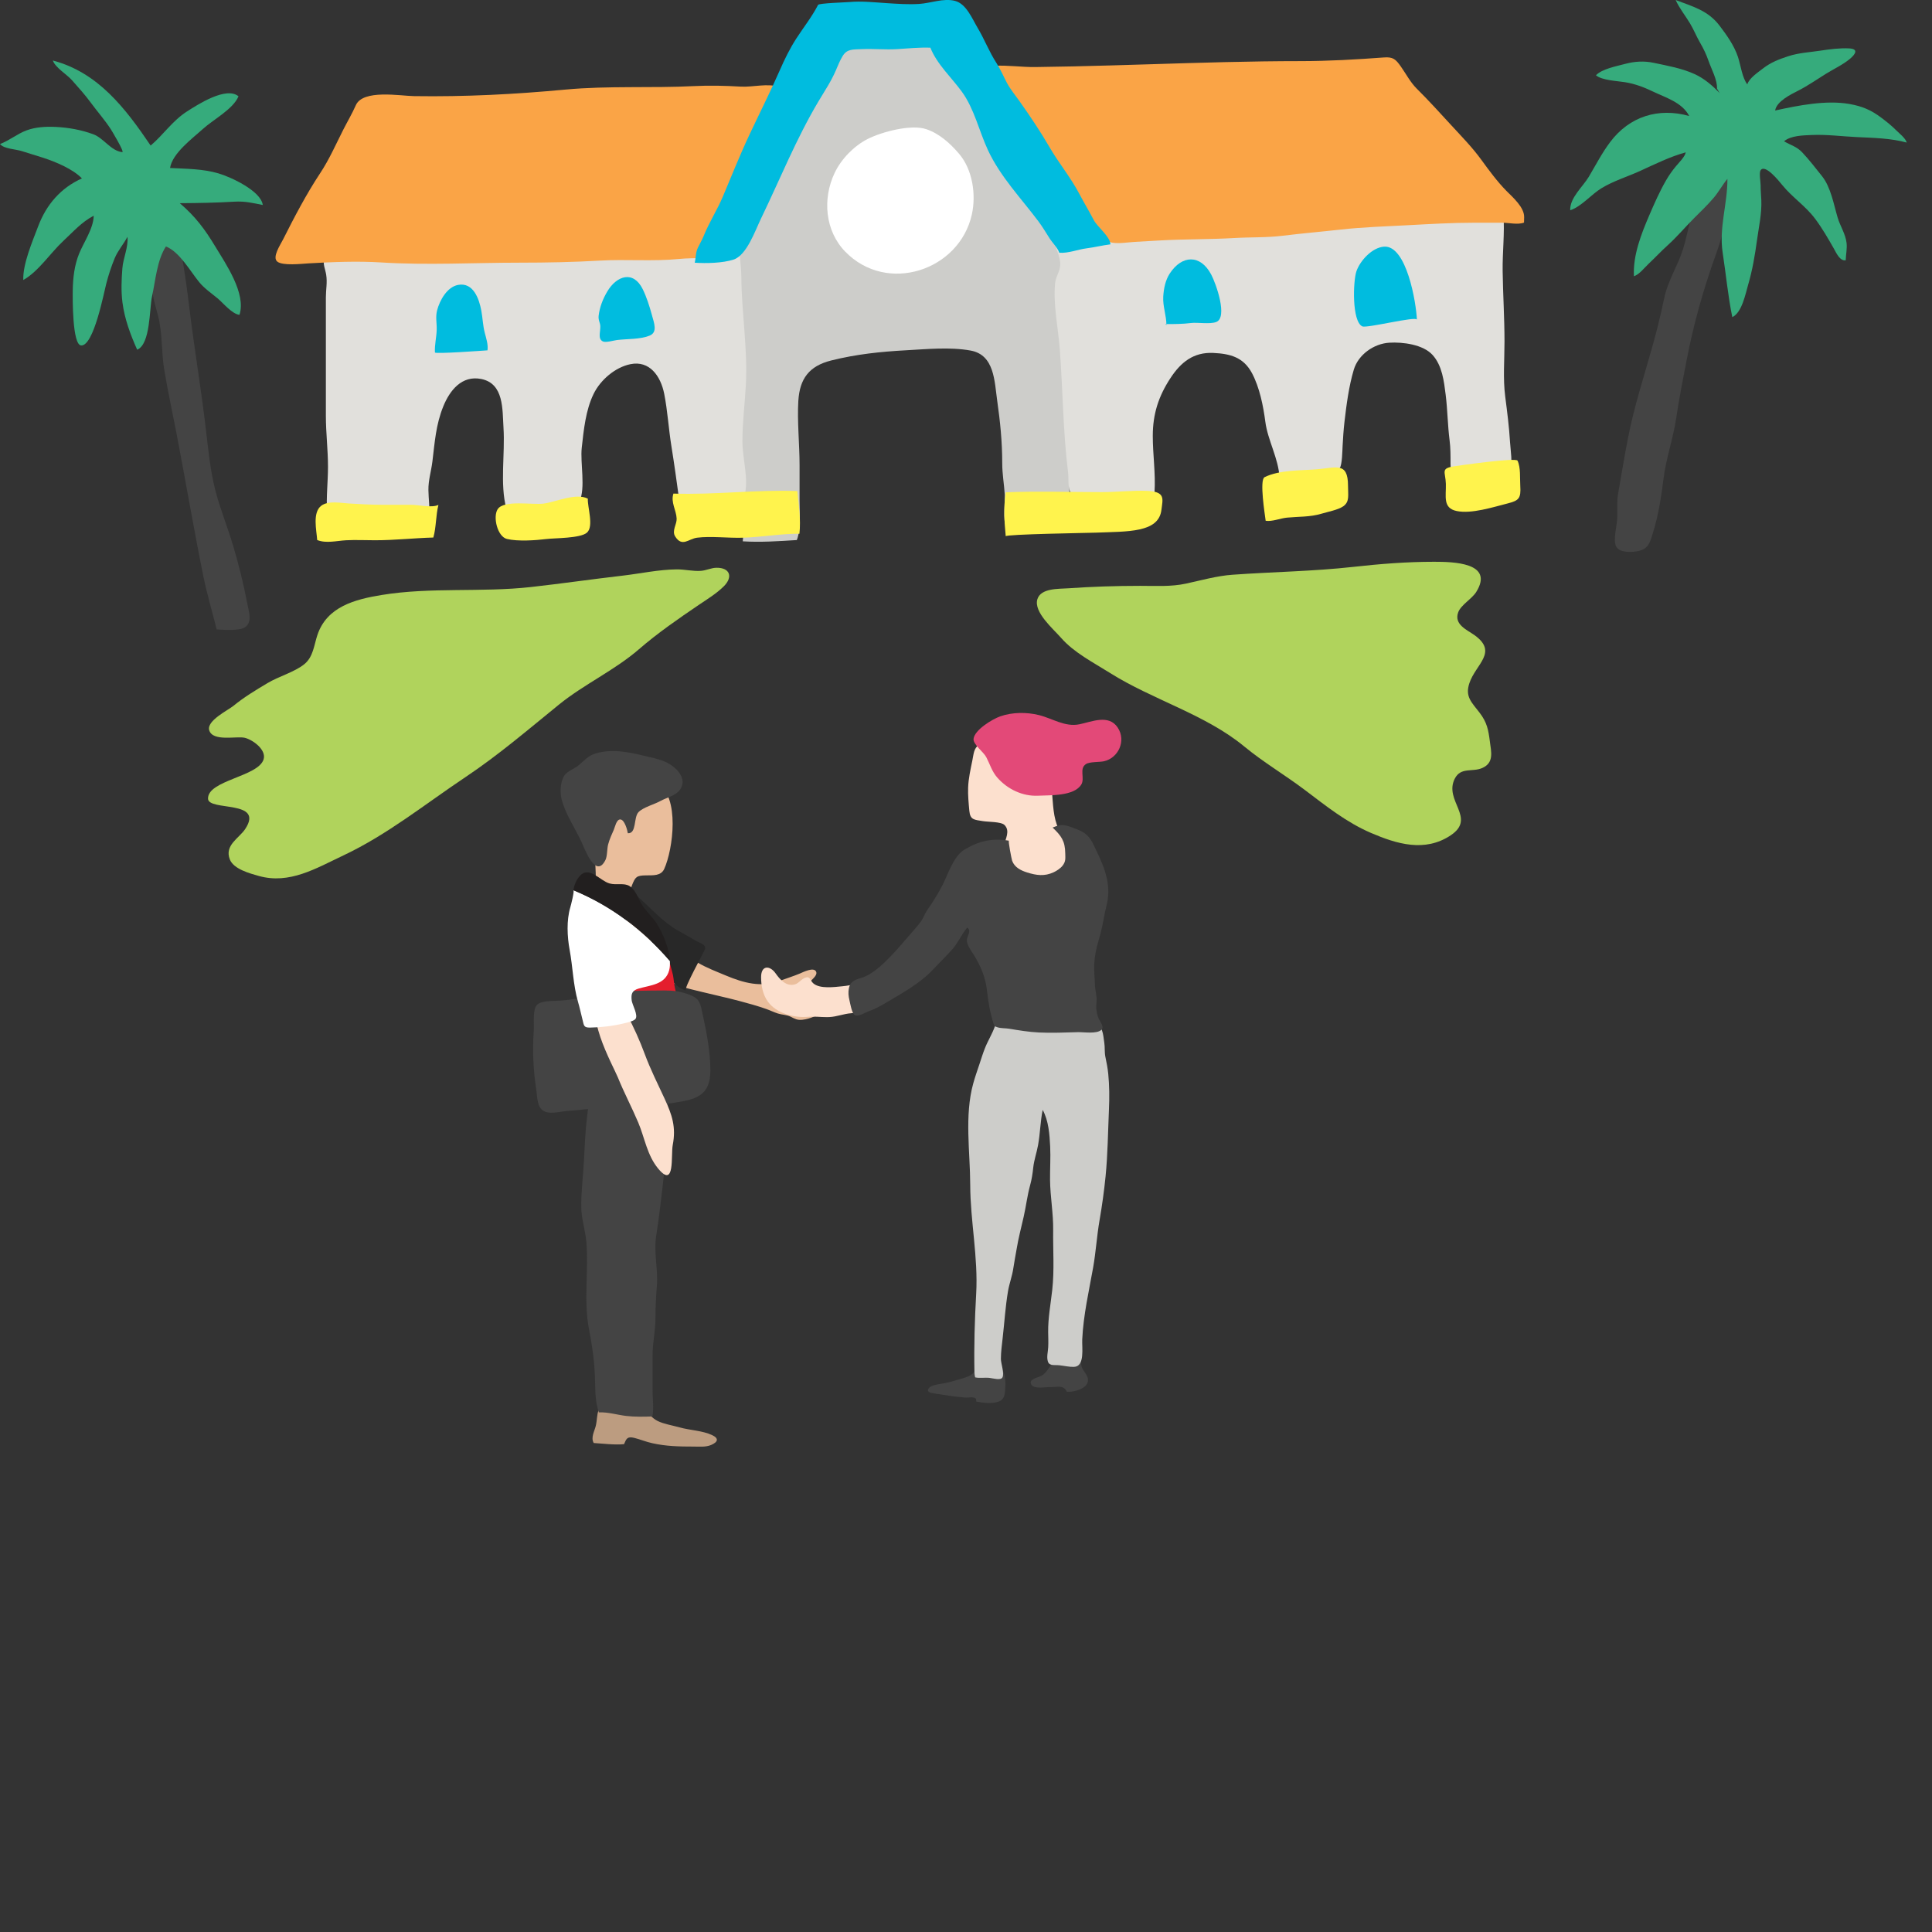 <?xml version="1.0" encoding="utf-8"?>
<!-- Generator: Adobe Illustrator 16.0.0, SVG Export Plug-In . SVG Version: 6.00 Build 0)  -->
<!DOCTYPE svg PUBLIC "-//W3C//DTD SVG 1.1//EN" "http://www.w3.org/Graphics/SVG/1.1/DTD/svg11.dtd">
<svg version="1.1" id="Layer_1" xmlns="http://www.w3.org/2000/svg" xmlns:xlink="http://www.w3.org/1999/xlink" x="0px" y="0px"
	 width="250px" height="250px" viewBox="0 0 250 250" enable-background="new 0 0 250 250" xml:space="preserve">
<rect x="0" y="0" width="250" height="250" fill="#333333" stroke="none"/>
<path fill="#CDCDCA" d="M94.606,33.357c-0.348,3.42-0.107,6.887,0.05,10.524c0.119,2.792-0.055,5.464,0.287,8.285
	c0.395,3.261,0.25,6.631,0.654,9.873c0.305,2.451,0.758,5.579,0.517,8.008c2.311,0.146,4.687-0.019,6.994-0.165
	c0.553-1.422,0.356-3.529,0.356-5.065c0-1.524,0-3.05,0-4.575c0-2.794-0.321-5.72-0.16-8.358c0.176-2.882,1.391-4.525,4.262-5.241
	c3.234-0.806,6.312-1.132,9.703-1.319c2.662-0.146,5.665-0.444,8.321,0.036c3.107,0.562,3.09,3.983,3.451,6.52
	c0.383,2.683,0.646,5.279,0.646,8.031c0,1.457,0.244,2.722,0.328,4.098c0.057,0.888-0.287,3.397,0.196,4.101
	c0.425,0.615,7.229-0.025,7.968-0.691c0.771-0.699,0.252-3.002,0.194-3.9c-0.086-1.409,0-2.847,0-4.258
	c0-5.955-0.328-11.851-0.328-17.705c0-2.773,0.365-5.495,0.328-8.195c-0.022-1.704-0.783-2.006-1.438-3.474
	c-0.777-1.74-1.525-3.163-2.662-4.721c-1.969-2.694-3.379-5.693-5.363-8.368c-0.912-1.229-2.043-2.402-2.703-3.762
	c-0.672-1.378-1.248-3.16-2.083-4.433c-3.25-4.96-11.893-5.998-16.489-2.127c-3.115,2.622-4.633,7.058-6.465,10.668
	c-1.558,3.066-3.355,5.9-4.722,9.004C95.388,28.559,94.851,30.947,94.606,33.357z"/>
<path fill="#E1E0DC" d="M42.168,38.481c0,2.051,0,4.101,0,6.15c0,3.058,0,6.116,0,9.174c0,2.23,0.274,4.366,0.274,6.599
	c0,1.98-0.245,3.863-0.117,5.862c1,0.199,2.205-0.06,3.263,0.021c1.141,0.086,2.286,0.266,3.42,0.406
	c2.133,0.268,4.347,0.358,6.546,0.264c0.073-1.204-0.099-2.375-0.117-3.543c-0.019-1.271,0.366-2.459,0.517-3.701
	c0.301-2.466,0.445-4.744,1.399-7.106c0.846-2.095,2.407-4.07,4.924-3.565c2.952,0.594,2.725,3.956,2.875,6.293
	c0.221,3.453-0.485,7.25,0.37,10.49c1.353-0.748,3.445-0.402,4.965-0.496c1.514-0.092,2.99-0.385,4.491-0.434
	c0.829-1.739,0.084-5.005,0.301-6.953c0.256-2.301,0.505-4.871,1.539-6.98c0.883-1.801,2.784-3.432,4.752-3.836
	c2.48-0.51,3.924,1.529,4.381,3.84c0.437,2.202,0.574,4.579,0.924,6.733c0.373,2.308,0.689,4.611,1.005,6.927
	c2.839,0.179,5.624-0.232,8.444-0.411c0.61-2.243-0.253-4.784-0.253-7.094c0-2.467,0.304-4.791,0.44-7.251
	c0.262-4.716-0.542-9.303-0.578-13.954c-0.01-1.416-0.252-2.825-0.294-4.222c-1.242-0.126-2.368,0.363-3.574,0.557
	c-1.493,0.239-2.835,0.183-4.34,0.106c-2.751-0.137-5.664-0.331-8.457-0.136c-6.346,0.444-12.837,0.527-19.18,0.957
	c-6.044,0.41-12.022,0.607-18.123,0.217c-0.22,0.794,0.124,1.391,0.244,2.152C42.37,36.542,42.168,37.482,42.168,38.481z"/>
<path fill="#00BCDF" d="M63.08,45.335c-0.553,0.036-6.786,0.492-6.8,0.273c-0.058-0.985,0.204-1.957,0.229-2.94
	c0.024-0.905-0.176-1.64,0.055-2.522c0.336-1.278,1.284-3.01,2.707-3.279c1.98-0.375,2.73,1.817,3.009,3.318
	c0.184,0.992,0.197,1.894,0.44,2.846C62.903,43.742,63.191,44.589,63.08,45.335z"/>
<path fill="#00BCDF" d="M84.033,43.44c-1.26,0.492-2.849,0.394-4.184,0.559c-0.415,0.05-1.466,0.368-1.842,0.181
	c-0.683-0.344-0.292-1.235-0.328-1.994c-0.021-0.441-0.286-0.769-0.213-1.345c0.14-1.114,0.534-2.141,1.127-3.14
	c1.205-2.022,3.359-2.758,4.581-0.272c0.489,0.997,0.869,2.182,1.166,3.276C84.644,41.824,85.132,43.011,84.033,43.44z"/>
<path fill="#E1E0DC" d="M137.135,45.181c-0.207-2.751-0.879-5.804-0.604-8.555c0.082-0.821,0.602-1.462,0.656-2.274
	c0.084-1.227-0.765-2.36-0.754-3.591c0.768-0.271,1.604-0.549,2.414-0.656c2.021-0.271,4.043-0.208,6.079-0.208
	c3.939-0.002,7.878-0.301,11.826-0.359c1.82-0.027,3.604-0.366,5.431-0.363c1.481,0.002,2.977,0.053,4.455-0.027
	c2.809-0.149,5.643-0.063,8.457-0.209c4.405-0.226,8.844-0.553,13.213-0.851c2.088-0.143,4.184-0.312,6.237-0.343
	c0.172,2.441-0.137,4.91-0.103,7.329c0.043,3.021,0.24,6.099,0.24,9.12c0,2.408-0.209,4.772,0.094,7.134
	c0.255,1.975,0.505,3.92,0.623,5.899c0.07,1.158,0.359,2.597-0.012,3.715c-0.879,0.174-1.949,0.046-2.871,0.145
	c-0.99,0.105-2.021,0.116-3.012,0.114c-1.307-0.005-1.811,0.244-1.807-1.204c0.004-1.02,0.006-2.023-0.119-3.011
	c-0.254-1.984-0.262-3.924-0.508-5.899c-0.219-1.754-0.447-3.767-1.689-5.148c-1.23-1.367-3.863-1.698-5.602-1.594
	c-2.012,0.121-4.02,1.546-4.6,3.498c-0.646,2.174-0.945,4.522-1.207,6.763c-0.121,1.041-0.181,2.045-0.24,3.104
	c-0.031,0.54-0.053,2.484-0.379,2.865c-0.59,0.687-3.205,0.7-4.07,0.867c-1.031,0.198-2.695,0.526-3.721,0.343
	c-0.097-2.395-1.527-4.841-1.828-7.206c-0.266-2.058-0.744-4.421-1.711-6.26c-1.105-2.101-2.838-2.546-5.027-2.649
	c-2.549-0.12-4.189,1.194-5.537,3.251c-1.547,2.356-2.285,4.644-2.289,7.465c-0.004,2.437,0.381,4.857,0.223,7.327
	c-2.428-0.14-5.08,0.138-7.565,0.138c-0.692,0-2.461,0.37-3.015,0.123c-0.723-0.325-0.504-2.04-0.598-2.796
	C137.551,55.888,137.536,50.505,137.135,45.181z"/>
<path fill="#00BCDF" d="M150.934,42.073c0-1.265-0.49-2.454-0.41-3.702c0.066-1.034,0.273-2.115,0.853-2.995
	c1.562-2.374,3.938-2.495,5.342,0.13c0.642,1.198,2.189,5.589,0.654,6.163c-0.836,0.312-2.394,0.021-3.291,0.132
	c-1.054,0.133-2.164,0.136-3.283,0.136"/>
<path fill="#00BCDF" d="M183.344,41.368c-0.02-0.509-6.488,1.135-7.061,0.865c-1.367-0.642-1.199-5.887-0.76-7.139
	c0.49-1.396,2.041-3.062,3.562-3.177C182.014,31.698,183.262,39.199,183.344,41.368z"/>
<path fill="#FAA446" d="M53.576,12.438c-1.798-0.026-6.612-0.91-7.534,1.182c-0.481,1.09-1.073,2.083-1.617,3.153
	c-0.982,1.935-1.809,3.846-3.007,5.655c-1.784,2.698-3.346,5.689-4.789,8.556c-0.357,0.705-1.438,2.304-0.752,2.864
	c0.702,0.574,3.176,0.283,4.006,0.235c3.13-0.183,6.333-0.317,9.479-0.121c5.947,0.373,11.971,0.027,17.942,0.027
	c3.447,0,6.907-0.069,10.351-0.268c3.368-0.193,6.837,0.124,10.188-0.211c2.159-0.217,4.727,0.056,6.79-0.479
	c2.231-0.577,0.384-3.208,0.752-4.82c1.077-4.73,3.21-9.228,4.816-13.753c0.396-1.117,0.745-1.999,0.677-3.204
	c-1.584-0.519-3.42,0.046-5.041-0.048c-1.981-0.114-4.026-0.169-6.024-0.066c-5.506,0.281-11.095-0.063-16.604,0.448
	C66.595,12.203,60.214,12.537,53.576,12.438z"/>
<path fill="#FAA446" d="M130.512,12.089c-0.063-0.136-0.129-0.272-0.188-0.407c-0.216-0.474-0.33-0.915-0.625-1.349
	c-0.414-0.611-1.021-1.002-1.048-1.818c1.765-0.099,3.554,0.183,5.324,0.161c1.646-0.02,3.289-0.049,4.935-0.086
	c3.291-0.072,6.577-0.174,9.866-0.274c6.509-0.201,13.019-0.407,19.529-0.408c3.607-0.001,7.228-0.211,10.781-0.475
	c1.164-0.084,1.51,0.218,2.18,1.169c0.666,0.946,1.242,2.055,2.062,2.869c1.545,1.533,2.994,3.134,4.471,4.739
	c1.355,1.477,2.713,2.852,3.895,4.481c1,1.379,2.068,2.822,3.22,3.993c0.844,0.855,2.354,2.146,2.31,3.441
	c-0.011,0.226-0.002,0.454-0.017,0.676c-0.774,0.312-1.978,0.018-2.83,0.018c-1.207,0-2.414,0-3.623,0
	c-2.864,0-5.672,0.167-8.521,0.319c-2.897,0.156-5.877,0.245-8.774,0.57c-2.483,0.278-4.974,0.486-7.461,0.794
	c-2.082,0.259-4.174,0.173-6.265,0.297c-3.246,0.189-6.514,0.129-9.766,0.322c-1.018,0.06-2.072,0.115-3.094,0.175
	c-0.908,0.053-2.096,0.26-2.975,0.1c-1.568-0.285-2.633-2.543-3.344-3.865c-0.509-0.941-0.791-1.984-1.337-2.88
	c-0.422-0.694-1.034-1.316-1.534-1.977c-1.685-2.224-3.441-4.584-5.062-6.96C131.855,14.591,131.109,13.333,130.512,12.089z"/>
<path fill="#00BCDF" d="M114.787,0.41c-1.628-0.103-3.268-0.295-4.901-0.146c-0.447,0.041-3.915,0.148-4.027,0.366
	c-0.811,1.572-1.846,2.861-2.792,4.317c-0.86,1.321-1.553,2.746-2.183,4.188c-1.215,2.781-2.583,5.475-3.885,8.246
	c-1.241,2.637-2.32,5.354-3.45,8.029c-0.747,1.77-1.786,3.362-2.497,5.129c-0.213,0.53-0.512,1.016-0.746,1.512
	c-0.311,0.659-0.247,1.285-0.408,1.944c1.519,0.098,3.594,0.053,5.02-0.403c1.702-0.544,2.807-3.764,3.565-5.33
	c2.466-5.096,4.547-10.316,7.451-15.187c0.808-1.354,1.601-2.525,2.214-3.94c0.28-0.646,0.517-1.275,0.89-1.884
	c0.57-0.932,1.313-0.842,2.482-0.895c1.544-0.067,3.047,0.091,4.528,0.002c1.459-0.087,2.863-0.241,4.342-0.189
	c0.855,2.156,2.747,3.864,4.085,5.713c1.6,2.206,2.232,5.117,3.369,7.555c1.604,3.441,4.318,6.255,6.539,9.221
	c0.525,0.704,0.955,1.434,1.416,2.159c0.379,0.596,1.035,1.221,1.279,1.889c1.184,0.084,2.371-0.426,3.529-0.572
	c1.045-0.133,2.062-0.393,3.08-0.516c-0.021-0.996-1.679-2.242-2.146-3.13c-0.614-1.167-1.276-2.268-1.885-3.421
	c-1.104-2.104-2.648-3.951-3.861-6.044c-1.172-2.019-2.496-3.988-3.866-5.924c-0.576-0.816-1.16-1.495-1.636-2.382
	c-0.438-0.823-0.83-1.758-1.358-2.573c-0.938-1.446-1.552-3.073-2.437-4.551c-0.701-1.175-1.459-3.098-2.918-3.478
	c-1.488-0.387-3.139,0.299-4.633,0.392C117.526,0.597,116.197,0.498,114.787,0.41z"/>
<path fill="#444444" d="M19.57,35.915c-0.007,1.868,0.41,3.147,0.872,4.905c0.598,2.272,0.423,4.738,0.816,7.06
	c0.481,2.852,1.098,5.676,1.648,8.555c1.16,6.059,2.188,12.115,3.407,18.132c0.48,2.368,1.16,4.566,1.72,6.879
	c0.912,0.06,2.92,0.203,3.661-0.274c1.054-0.682,0.445-2.239,0.266-3.229c-0.433-2.373-1.092-4.969-1.802-7.354
	c-0.737-2.474-1.707-4.825-2.314-7.217c-0.646-2.546-0.912-5.353-1.221-7.977c-0.599-5.061-1.478-10.313-2.111-15.49
	c-0.292-2.388-0.63-5.004-1.104-7.366c-0.191-0.957-0.476-1.988-1.268-2.717c-1.204-1.105-1.347,0.16-1.683,1.306
	c-0.168,0.577-0.424,1.249-0.58,1.874"/>
<path fill="#36AB7C" d="M11.74,13.273c0.852,1.159,1.815,2.241,2.6,3.451c0.099,0.151,1.82,3,1.479,2.962
	c-1.477-0.166-2.394-1.816-3.759-2.317c-1.522-0.561-3.213-0.869-4.83-0.944c-1.327-0.064-2.619,0.013-3.798,0.447
	C2.243,17.31,1.182,18.201,0,18.637c0.517,0.642,2.034,0.653,2.863,0.928c0.911,0.3,1.843,0.561,2.758,0.862
	c1.65,0.542,3.823,1.456,4.981,2.66c-2.72,1.214-4.593,3.365-5.662,6.193c-0.749,1.983-2,4.881-1.926,6.952
	c1.951-1.084,3.511-3.504,5.172-5.047c1.316-1.219,2.349-2.433,3.94-3.272c-0.022,1.642-1.288,3.431-1.889,4.913
	c-0.613,1.511-0.798,3.146-0.821,4.755c-0.014,0.99-0.068,7.069,1.091,7.12c1.626,0.07,2.938-6.829,3.25-8.017
	c0.291-1.112,0.649-2.217,1.093-3.285c0.423-1.014,1.179-1.854,1.643-2.756c0.136,1.343-0.557,2.744-0.659,4.097
	c-0.113,1.481-0.176,2.94,0.015,4.41c0.273,2.115,1.034,4.169,1.903,6.101c1.731-0.713,1.576-5.318,1.912-6.851
	c0.462-2.095,0.645-4.722,1.809-6.51c1.772,0.704,3.154,3.223,4.316,4.633c0.67,0.813,1.558,1.412,2.354,2.071
	c0.734,0.608,1.882,2.042,2.847,2.146c0.896-2.771-1.811-6.65-3.15-8.873c-1.338-2.222-2.592-3.888-4.575-5.575
	c2.288-0.015,4.723-0.053,7.035-0.194c1.429-0.087,2.416,0.176,3.705,0.428c-0.239-1.827-4.146-3.625-5.725-4.087
	c-2.062-0.604-4.1-0.585-6.273-0.702c0.296-1.915,2.895-3.818,4.231-5.035c1.333-1.217,3.937-2.576,4.626-4.241
	c-1.6-1.327-5.309,1.093-6.646,1.947c-1.917,1.227-3.045,3.004-4.722,4.428C16.207,13.976,12.669,9.37,6.837,7.83
	c0.327,0.934,1.784,1.766,2.48,2.553C10.165,11.339,11.016,12.283,11.74,13.273z"/>
<path fill="#444444" d="M215.336,38.639c-0.42,2.031-0.912,4.038-1.473,6.037c-1.119,3.999-2.416,7.958-3.209,12.041
	c-0.463,2.379-0.848,4.763-1.269,7.139c-0.196,1.115-0.055,2.268-0.131,3.416c-0.055,0.832-0.526,2.624-0.139,3.418
	c0.434,0.887,2.141,0.801,3.038,0.577c1.197-0.298,1.394-1.205,1.748-2.354c0.693-2.238,1.068-4.619,1.359-6.972
	c0.326-2.639,1.264-5.244,1.65-7.899c0.365-2.49,0.863-4.964,1.334-7.41c0.914-4.752,2.16-9.179,3.826-13.806
	c0.785-2.177,1.295-4.38,1.979-6.561c0.322-1.027,0.592-1.879,0.65-3.008c0.066-1.312,0.273-2.079-0.953-2.493
	c-2.506-0.845-2.781,2.856-3.676,4.322c-1.35,2.216-1.521,4.713-2.279,7.13C217.102,34.424,215.825,36.277,215.336,38.639z"/>
<path fill="#36AB7C" d="M222.441,11.911c0.043,0.045,0.076,0.093,0.103,0.147c-0.937-0.964-1.983-1.883-3.231-2.458
	c-1.681-0.773-3.558-1.095-5.349-1.475c-1.196-0.255-2.438-0.188-3.621,0.13c-1.133,0.307-3.008,0.641-3.829,1.484
	c0.768,0.661,2.756,0.735,3.743,0.895c1.271,0.204,2.42,0.627,3.582,1.187c1.695,0.817,3.813,1.41,4.748,3.192
	c-3.989-1.127-7.733,0.053-10.221,3.353c-1.07,1.419-1.867,2.979-2.773,4.503c-0.768,1.289-2.475,2.728-2.409,4.338
	c1.418-0.458,2.741-2.054,4.024-2.838c1.541-0.946,3.351-1.491,4.996-2.239c1.979-0.9,3.86-1.848,5.93-2.417
	c-0.102,0.57-0.866,1.312-1.245,1.768c-0.511,0.612-0.935,1.217-1.326,1.898c-0.812,1.408-1.508,2.99-2.152,4.489
	c-1.041,2.421-2.129,5.194-1.979,7.88c0.727-0.264,1.332-1.084,1.889-1.607c0.844-0.793,1.633-1.644,2.492-2.42
	c1.203-1.086,2.26-2.351,3.401-3.494c0.856-0.855,1.742-1.696,2.531-2.625c0.666-0.784,1.133-1.677,1.78-2.458
	c0.025,3.223-1.114,6.315-0.612,9.561c0.428,2.764,0.683,5.607,1.246,8.331c1.254-0.596,1.698-2.993,2.053-4.203
	c0.556-1.898,0.871-3.787,1.14-5.739c0.237-1.729,0.633-3.451,0.561-5.203c-0.027-0.64-0.092-1.256-0.09-1.9
	c0-0.434-0.217-1.622-0.004-1.955c0.565-0.878,2.391,1.401,2.803,1.909c1.311,1.616,2.994,2.678,4.26,4.373
	c0.936,1.255,1.645,2.499,2.42,3.855c0.303,0.53,0.766,1.628,1.533,1.509c0.018-0.737,0.195-1.494,0.109-2.247
	c-0.137-1.174-0.822-2.164-1.154-3.277c-0.51-1.716-0.891-3.961-2.031-5.374c-0.834-1.035-1.65-2.115-2.559-3.072
	c-0.732-0.773-1.5-0.919-2.344-1.432c0.881-0.747,2.481-0.763,3.6-0.812c1.963-0.085,3.922,0.187,5.879,0.274
	c2.154,0.098,4.369,0.15,6.391,0.706c-0.139-0.558-0.955-1.183-1.356-1.585c-0.617-0.615-1.234-1.11-1.929-1.63
	c-1.317-0.994-2.471-1.486-4.125-1.777c-3.043-0.535-6.674,0.199-9.616,0.844c0.192-1.194,2.034-2.085,2.983-2.567
	c1.229-0.625,2.394-1.438,3.568-2.168c1.025-0.639,2.217-1.185,3.135-1.955c0.658-0.554,1.178-1.271-0.084-1.345
	c-1.201-0.069-2.562,0.109-3.754,0.291c-1.404,0.214-2.777,0.271-4.145,0.717c-1.234,0.403-2.285,0.813-3.287,1.595
	c-0.643,0.5-1.783,1.252-2.016,2.049c-0.666-0.854-0.857-2.49-1.211-3.554c-0.492-1.476-1.441-2.804-2.375-4.035
	c-1.523-2.009-3.533-2.495-5.685-3.326c0.476,1.067,1.248,2.015,1.853,3.018c0.491,0.819,0.842,1.711,1.321,2.534
	c0.438,0.753,0.785,1.479,1.072,2.303c0.362,1.053,1.168,2.499,1.1,3.607"/>
<path fill="none" d="M40.963,70.319c-0.026-1.347-0.391-2.967-0.131-4.259c0.145-0.722,7.875-0.183,8.688-0.183
	c2.45,0.001,4.853,0.025,7.288,0.18c0.083,1.301,0.083,2.695,0,3.997c-2.792,0.081-5.534,1.13-8.377,0.957
	C46.029,70.865,43.316,70.825,40.963,70.319z"/>
<path fill="#FFFFFF" d="M112.269,17.988c-1.781,0.906-3.41,2.588-4.27,4.394c-1.591,3.346-1.237,7.476,1.352,10.158
	c5.4,5.595,14.802,2.48,16.407-4.795c0.566-2.562,0.096-5.784-1.639-7.826c-1.152-1.357-2.55-2.628-4.264-3.206
	C117.884,16.05,114.087,17.063,112.269,17.988z"/>
<path fill="#FFF34D" d="M41.044,69.879c-0.083-1.258-0.637-3.547,0.524-4.435c0.914-0.697,2.538-0.353,3.584-0.294
	c1.381,0.078,2.797,0.168,4.226,0.168c1.256,0,2.513,0,3.77,0c1.052,0,2.686,0.435,3.584,0.017
	c-0.343,1.352-0.276,2.885-0.658,4.221c-2.5,0.069-5.002,0.353-7.552,0.353c-1.238,0-2.496-0.064-3.733,0
	C43.596,69.969,42.203,70.35,41.044,69.879z"/>
<path fill="#FFF34D" d="M70.358,65.163c1.594-0.215,4.2-1.427,5.708-0.636c-0.059,1.118,0.813,3.6-0.127,4.405
	c-0.86,0.735-4.12,0.681-5.262,0.82c-1.377,0.169-3.652,0.331-5.072-0.01c-1.236-0.295-1.848-2.842-1.211-3.844
	C65.192,64.646,68.89,65.361,70.358,65.163z"/>
<path fill="#FFF34D" d="M96.113,69.58c-1.841,0.061-4.155-0.228-5.913-0.002c-1.099,0.142-1.938,1.272-2.834-0.166
	c-0.457-0.733,0.22-1.556,0.192-2.294c-0.043-1.107-0.792-2.115-0.417-3.249c5.296,0.183,10.717-0.528,16.033-0.328
	c0.195,1.849,0.467,3.689,0.273,5.523C101.066,69.049,98.612,69.498,96.113,69.58z"/>
<path fill="#FFF34D" d="M141.788,68.925c-0.938,0.036-11.675,0.2-11.646,0.466c-0.193-1.927-0.281-3.745-0.002-5.687
	c4.104-0.167,8.327-0.025,12.452-0.025c1.914,0,4.017-0.24,5.839-0.162c2.428,0.103,2.024,1.059,1.858,2.458
	C149.934,68.95,145.961,68.76,141.788,68.925z"/>
<path fill="#FFF34D" d="M170.991,66.475c-1.478,0.441-2.935,0.36-4.443,0.505c-0.901,0.086-1.896,0.534-2.771,0.411
	c-0.09-0.753-0.836-5.308-0.137-5.648c1.914-0.938,4.592-0.849,6.695-1.009c2.502-0.19,4.102-1.05,4.098,2.127
	c-0.004,1.217,0.234,2.056-0.621,2.658C173.168,65.973,171.795,66.233,170.991,66.475z"/>
<path fill="#FFF34D" d="M195.084,65.145c-1.859,0.472-4.674,1.382-6.594,0.981c-1.83-0.383-1.35-1.919-1.396-3.515
	c-0.047-1.585-0.727-1.995,1.088-2.275c0.775-0.119,7.984-1.15,8.187-0.726c0.422,0.89,0.293,2.265,0.354,3.25
	C196.827,64.481,196.555,64.773,195.084,65.145z"/>
<path fill="#B0D35C" d="M87.567,73.677c-2.336,0.021-4.704,0.546-7.007,0.812c-3.975,0.46-7.916,1.034-11.881,1.475
	c-6.398,0.711-12.984-0.009-19.296,1.028c-3.426,0.562-7.101,1.497-8.322,5.208c-0.433,1.315-0.533,2.8-1.671,3.734
	c-1.244,1.021-3.335,1.595-4.766,2.454c-1.563,0.938-3.002,1.791-4.422,2.95c-0.702,0.574-3.506,1.929-3.129,3.162
	c0.463,1.513,3.574,0.714,4.608,0.973c1.043,0.258,2.817,1.556,2.426,2.793c-0.707,2.244-7.23,2.695-7.189,5.078
	c0.028,1.674,7.353,0.101,4.805,3.938c-0.796,1.196-2.706,2.088-1.983,3.929c0.494,1.257,2.599,1.813,3.741,2.135
	c3.977,1.119,7.402-0.979,10.972-2.665c5.65-2.664,10.608-6.669,15.783-10.127c4.299-2.873,8.107-6.146,12.092-9.38
	c3.253-2.637,7.21-4.44,10.359-7.17c2.414-2.093,5.18-3.997,7.705-5.709c1.118-0.76,2.316-1.477,3.278-2.438
	c1.2-1.202,0.792-2.412-0.964-2.389c-0.686,0.01-1.317,0.348-2.01,0.399C89.671,73.943,88.6,73.668,87.567,73.677z"/>
<path fill="#B0D35C" d="M143.625,87.075c-2.139-1.347-4.643-2.616-6.324-4.539c-1.029-1.176-3.561-3.318-3.068-4.987
	c0.433-1.459,2.736-1.336,3.976-1.422c3.092-0.216,6.179-0.318,9.349-0.318c1.977,0,3.969,0.13,5.901-0.289
	c1.979-0.427,4.015-1.007,6.021-1.149c5.201-0.373,10.438-0.439,15.629-1.016c3.496-0.389,6.912-0.661,10.465-0.661
	c2.418,0,7.816,0.085,5.457,3.896c-0.559,0.906-1.992,1.679-2.344,2.652c-0.572,1.586,1.166,2.263,2.129,2.957
	c3.076,2.219,0.127,3.744-0.687,6.226c-0.562,1.72,0.283,2.438,1.317,3.782c0.984,1.277,1.148,2.238,1.345,3.761
	c0.17,1.327,0.558,2.726-0.981,3.408c-1.285,0.569-2.781-0.155-3.562,1.381c-1.459,2.875,2.853,5.085-0.537,7.339
	c-3.338,2.22-6.961,1.121-10.321-0.322c-3.171-1.365-5.843-3.512-8.535-5.546c-2.603-1.965-5.398-3.608-7.857-5.642
	C155.965,92.436,149.129,90.545,143.625,87.075z"/>
<path fill="#EABE9C" d="M81.068,120.771c-0.55-1.803,0.526-2.976,2.47-2.211c0.874,0.345,1.461,0.9,2.136,1.533
	c0.725,0.686,1.352,1.435,2.039,2.152c0.817,0.855,1.531,1.695,2.556,2.308c1.136,0.677,2.415,1.155,3.638,1.67
	c2.311,0.971,4.592,1.592,6.977,0.703c0.892-0.333,1.777-0.594,2.652-0.966c0.398-0.169,1.727-0.843,2.051-0.26
	c0.48,0.862-2.307,1.811-0.288,2.312c0.994,0.247,2.512,0.277,3.353,0.912c1.182,0.896-1.197,1.52-1.838,1.872
	c-0.924,0.509-1.903,1.046-2.971,1.16c-0.668,0.073-0.968-0.108-1.507-0.382c-0.537-0.271-1.104-0.245-1.672-0.424
	c-0.522-0.166-0.972-0.396-1.5-0.584c-1.156-0.412-2.367-0.738-3.518-1.047c-1.643-0.438-3.308-0.789-4.959-1.199
	c-1.602-0.398-3.025-0.654-4.397-1.617c-1.246-0.872-2.074-2.197-3.158-3.24c-0.832-0.798-1.642-1.459-2.021-2.565
	C81.096,120.856,81.082,120.814,81.068,120.771z"/>
<path fill="#282828" d="M83.151,120.146c-0.432-0.658-0.752-1.477-1.257-2.081c-0.355-0.425-0.774-0.599-0.995-1.146
	c-0.147-0.365-0.35-1.265,0.067-1.541c0.38-0.252,1.099,0.242,1.364,0.471c1.808,1.549,3.296,3.369,5.39,4.562
	c0.768,0.439,1.538,0.832,2.272,1.305c0.385,0.248,1.36,0.436,1.246,1.056c-0.057,0.306-2.881,5.289-2.47,5.398
	c-1.213-0.327-1.913-1.387-2.735-2.256c-1.185-1.253-1.32-2.391-1.759-4.021C84.091,121.206,83.54,120.741,83.151,120.146z"/>
<path fill="#EABE9C" d="M77.043,111.96c0.075,1.336,0.052,2.684,0.137,4.034c0.957-0.06,1.938,0.216,2.841,0.378
	c1.329,0.239,1.333-0.736,1.758-1.818c0.427-1.089,0.594-1.268,1.817-1.282c0.925-0.012,1.937,0.084,2.355-0.835
	c1.139-2.505,2.061-9.345-0.898-11.117c-1.727-1.032-4.688-0.971-6.343,0.188c-0.845,0.593-1.421,1.235-1.675,2.231
	c-0.334,1.311-0.693,2.632-0.672,3.997C76.387,109.18,76.961,110.519,77.043,111.96z"/>
<path fill="#444444" d="M85.957,98.522c-0.875-0.353-1.674-0.495-2.593-0.718c-2.069-0.501-4.194-0.942-6.316-0.301
	c-0.956,0.289-1.434,0.911-2.171,1.524c-0.558,0.464-1.46,0.746-1.851,1.331c-0.528,0.793-0.585,2.179-0.354,3.072
	c0.496,1.913,1.737,3.733,2.559,5.482c0.393,0.835,1.841,4.896,3.108,2.385c0.259-0.514,0.202-1.455,0.354-2.028
	c0.181-0.675,0.469-1.308,0.739-1.914c0.14-0.312,0.33-1.328,0.83-1.318c0.559,0.012,0.919,1.376,0.978,1.784
	c1.166,0.074,0.722-2.053,1.382-2.731c0.627-0.643,2.033-0.99,2.863-1.453c0.734-0.408,1.912-0.683,2.442-1.364
	C89.152,100.704,87.309,99.067,85.957,98.522z"/>
<path fill="#E41E2D" d="M76.734,123.167c0.464-1.431,2.409-1.392,3.542-0.898c0.791,0.346,1.542,0.716,2.401,0.874
	c0.791,0.146,1.592,0.102,2.308,0.529c0.387,0.231,1.133,0.267,1.424,0.521c0.283,0.247,0.445,1.167,0.56,1.534
	c0.196,0.623,0.204,1.222,0.313,1.854c0.158,0.896,0.972,3.541,0.004,4.117c-0.302,0.18-0.854,0.075-1.194,0.146
	c-0.753,0.16-1.388,0.482-2.173,0.528c-0.79,0.046-1.611,0.108-2.247-0.377c-0.398-0.304-0.86-0.695-1.201-1.062
	c-0.435-0.468-0.938-0.854-1.418-1.334c-0.938-0.935-1.692-2.228-2.172-3.445C76.575,125.374,76.479,123.952,76.734,123.167z"/>
<path fill="#BC9C80" d="M77.097,184.493c-0.157,0.674-0.686,1.53-0.267,2.233c1.21,0.078,2.728,0.266,3.921,0.148
	c0.294-0.671,0.392-1.048,1.336-0.809c0.762,0.192,1.512,0.511,2.329,0.688c1.785,0.396,3.436,0.433,5.295,0.433
	c0.771,0,1.603,0.092,2.3-0.203c0.896-0.381,1.045-0.855,0.142-1.278c-1.296-0.604-2.832-0.61-4.23-1.006
	c-0.926-0.261-2.005-0.421-2.822-0.823c-0.769-0.38-1.155-1.018-1.789-1.496c-0.992-0.75-2.538-0.855-3.822-0.822
	C76.915,181.623,77.45,182.984,77.097,184.493z"/>
<path fill="#444444" d="M75.8,146.178c-0.135,1.686-0.188,3.381-0.305,5.064c-0.117,1.658-0.299,3.294-0.281,4.962
	c0.019,1.521,0.541,3.03,0.665,4.55c0.305,3.766-0.387,7.562,0.349,11.314c0.442,2.264,0.743,4.517,0.776,6.791
	c0.018,1.32,0.058,2.656,0.483,3.901c1.16-0.058,2.408,0.329,3.559,0.464c1.077,0.127,2.283,0.107,3.38,0.062
	c0.192-1.023,0.016-2.378,0.015-3.436c-0.002-1.49,0-2.979,0-4.47c0-1.616,0.379-3.173,0.376-4.792
	c-0.002-1.389,0.071-2.816,0.183-4.21c0.173-2.147-0.429-4.302-0.089-6.452c0.348-2.195,0.591-4.373,0.853-6.586
	c0.39-3.292,0.654-6.64,0.654-9.937c0-0.521,0.215-1.386,0-1.871c-0.254-0.568-1.399-0.675-2.138-0.731
	c-2.07-0.164-4.195,0.014-6.241-0.167c-1.255-0.11-1.669,0.511-1.771,1.421C76.111,143.427,75.911,144.807,75.8,146.178z"/>
<path fill="#444444" d="M72.503,129.479c-0.772,0.058-2.413-0.037-3.014,0.543c-0.587,0.565-0.361,2.489-0.423,3.381
	c-0.174,2.481-0.061,5.127,0.327,7.6c0.165,1.048,0.057,2.475,1.216,2.875c0.845,0.29,2.142-0.095,3.018-0.143
	c1.201-0.063,2.383-0.271,3.592-0.28c3.323-0.027,6.716-0.267,9.988-0.755c2.795-0.419,4.694-0.885,4.712-4.109
	c0.014-2.41-0.489-5.059-1.004-7.377c-0.302-1.361-0.313-1.955-1.679-2.486c-1.159-0.449-2.053-0.56-3.255-0.56
	c-1.274,0.002-2.595,0.026-3.868,0.051C78.896,128.281,75.717,129.236,72.503,129.479z"/>
<path fill="#FCE0CE" d="M79.95,139.414c0.807,1.995,1.809,3.877,2.644,5.854c0.835,1.978,1.137,4.217,2.577,5.952
	c2.209,2.662,1.624-1.733,1.882-3.063c0.446-2.314-0.08-3.881-1.053-5.985c-0.895-1.937-1.838-3.8-2.571-5.784
	c-0.62-1.679-1.422-3.482-2.331-5.179c-0.448-0.837-1.738-2.343-2.863-1.956C75.071,130.342,79.343,137.916,79.95,139.414z"/>
<path fill="#FFFFFF" d="M74.189,115.187c0.178,0.074-0.328,2.005-0.389,2.209c-0.505,1.697-0.407,3.799-0.087,5.527
	c0.407,2.202,0.453,4.535,1.077,6.696c0.228,0.786,0.403,1.601,0.599,2.379c0.178,0.714,0.145,0.984,0.971,0.971
	c1.414-0.021,2.992-0.21,4.342-0.539c0.372-0.092,1.265-0.277,1.515-0.564c0.412-0.471-0.414-1.854-0.478-2.417
	c-0.098-0.871,0.064-1.287,0.915-1.534c1.533-0.444,3.429-0.499,3.936-2.355c0.098-0.364,0.114-0.776,0.091-1.208
	C83.259,120.385,79.138,117.24,74.189,115.187z"/>
<path fill="#221F1F" d="M86.682,124.35c-0.089-1.694-0.98-3.743-1.743-4.909c-0.546-0.837-1.324-1.493-1.852-2.33
	c-0.482-0.766-0.793-1.921-1.605-2.442c-0.736-0.472-1.694-0.092-2.623-0.354c-1.221-0.346-2.639-2.322-3.84-0.959
	c-0.481,0.546-0.704,1.174-0.829,1.831C79.138,117.24,83.259,120.385,86.682,124.35z"/>
<path fill="#FCE0CE" d="M131.918,97.249c-1.516-0.93-3.611-2.156-5.217-0.917c-0.719,0.556-0.695,1.183-0.877,2.061
	c-0.24,1.178-0.506,2.344-0.549,3.526c-0.035,0.978,0.066,2.034,0.156,3.002c0.113,1.196,0.65,1.147,1.744,1.33
	c0.701,0.118,2.361,0.066,2.802,0.5c0.789,0.777,0.084,1.841-0.031,2.611c-0.336,2.223,1.746,4.159,3.85,4.552
	c1.945,0.361,4.637-0.121,5.26-2.268c0.543-1.882-1.305-2.783-2.033-4.277c-0.766-1.579-0.748-3.332-0.908-5.016
	C135.915,100.274,133.67,98.321,131.918,97.249z"/>
<path fill="#E34978" d="M125.979,95.598c-0.09,0.721,1.279,1.677,1.646,2.383c0.473,0.909,0.725,1.839,1.42,2.635
	c1.32,1.507,3.285,2.45,5.299,2.348c1.545-0.079,4.627,0.079,5.572-1.439c0.5-0.808-0.307-2.058,0.605-2.654
	c0.487-0.318,1.748-0.236,2.321-0.362c1.873-0.41,2.927-2.657,1.785-4.37c-1.166-1.749-3.383-0.736-4.942-0.418
	c-1.894,0.385-3.486-0.758-5.265-1.194c-1.578-0.389-3.438-0.377-4.985,0.167C128.432,93.046,126.12,94.431,125.979,95.598z"/>
<path fill="#FCE0CE" d="M107.02,131.615c-0.827,0.005-1.655-0.114-2.48-0.04c-1.768,0.157-4.066-0.433-5.179-1.966
	c-0.656-0.904-0.878-2.092-0.876-3.168c0.001-1.558,1.131-1.55,1.882-0.483c0.571,0.812,1.404,1.754,2.522,1.41
	c0.453-0.138,0.812-0.653,1.234-0.827c0.747-0.309,0.673,0.324,1.128,0.712c0.862,0.735,2.719,0.466,3.723,0.372
	c2.77-0.257,4.789-1.458,6.887-3.186c0.594-0.489,0.826-0.428,1.387,0.077c0.481,0.435,0.942,0.981,1.319,1.507
	c0.508,0.709-0.09,0.939-0.694,1.444c-0.557,0.468-1.188,0.894-1.796,1.289c-1.722,1.12-3.868,2.203-5.942,2.356
	c-0.964,0.07-1.849,0.449-2.812,0.494C107.222,131.613,107.122,131.615,107.02,131.615z"/>
<path fill="#444444" d="M123.856,178.562c-0.708,0.22-1.375,0.394-2.09,0.5c-0.429,0.066-1.291,0.199-1.567,0.562
	c-0.461,0.607,0.512,0.648,0.973,0.729c0.608,0.107,1.189,0.172,1.775,0.272c0.611,0.106,1.245,0.138,1.86,0.208
	c0.594,0.066,1.097-0.169,1.492,0.16c-0.021-0.02,0.043,0.354,0.043,0.373c0.889,0.164,1.828,0.285,2.674,0.066
	c1.043-0.271,1.025-1.063,1.074-2.048c0.033-0.702-0.031-1.911-0.615-2.422c-0.74-0.649-2.049-0.542-2.836-0.039
	c-0.4,0.257-0.557,0.67-0.92,0.935C125.227,178.22,124.432,178.385,123.856,178.562z"/>
<path fill="#444444" d="M135.911,179.486c-0.578-0.021-2.052,0.293-2.433-0.28c-0.496-0.753,0.871-0.954,1.285-1.179
	c0.617-0.332,1.062-1.17,1.443-1.742c0.395-0.585,0.82-0.778,1.525-0.871c0.313-0.041,1.565-0.281,1.807-0.105
	c0.271,0.198,0.324,1.227,0.428,1.545c0.162,0.494,0.6,0.895,0.756,1.357c0.422,1.258-1.324,1.807-2.164,1.877
	c-0.176,0.014-0.354-0.014-0.512,0.005C137.624,179.15,136.807,179.52,135.911,179.486z"/>
<path fill="#CDCDCA" d="M127.452,135.631c-0.271,0.68-0.479,1.37-0.736,2.139c-0.272,0.812-0.557,1.615-0.782,2.439
	c-1.152,4.184-0.396,8.841-0.388,13.114c0.013,4.688,1.039,9.401,0.771,14.085c-0.192,3.393-0.291,6.796-0.225,10.145
	c0.004,0.23,0.035,0.447,0.088,0.678c0.627,0.135,1.228-0.006,1.861,0.067c0.457,0.054,1.426,0.343,1.662-0.041
	c0.305-0.491-0.191-1.844-0.188-2.415c0.004-0.896,0.125-1.802,0.229-2.701c0.23-2.017,0.352-4.041,0.688-6.041
	c0.17-1.009,0.545-1.969,0.693-2.994c0.121-0.834,0.287-1.654,0.428-2.494c0.227-1.389,0.605-2.816,0.92-4.207
	c0.307-1.36,0.455-2.703,0.828-4.051c0.205-0.739,0.318-1.492,0.4-2.269c0.107-0.997,0.449-1.927,0.623-2.901
	c0.277-1.525,0.291-3.056,0.598-4.565c0.768,1.407,0.889,3.151,0.969,4.735c0.07,1.435-0.029,2.886-0.016,4.324
	c0.021,2.157,0.436,4.353,0.404,6.521c-0.033,2.583,0.166,5.117-0.119,7.709c-0.197,1.781-0.551,3.662-0.529,5.456
	c0.012,0.644,0.039,1.311,0.006,1.958c-0.029,0.609-0.229,1.277-0.039,1.861c0.193,0.602,0.844,0.41,1.512,0.486
	c0.601,0.066,1.257,0.223,1.857,0.205c1.443-0.041,1.021-2.486,1.074-3.555c0.152-3.17,0.857-6.203,1.408-9.287
	c0.363-2.038,0.479-4.107,0.834-6.143c0.322-1.854,0.59-3.775,0.777-5.654c0.287-2.887,0.311-5.789,0.438-8.668
	c0.068-1.557,0.061-3.053-0.09-4.604c-0.076-0.782-0.221-1.467-0.375-2.225c-0.123-0.608-0.043-1.214-0.139-1.823
	c-0.164-1.074-0.156-2.266-1.392-2.547c-1.744-0.399-3.642-0.453-5.435-0.549c-1.219-0.066-2.434-0.221-3.633-0.428
	c-0.836-0.146-1.834-0.424-2.649-0.037c-0.604,0.285-0.836,0.877-1.052,1.473C128.385,133.809,127.831,134.668,127.452,135.631z"/>
<path fill="#444444" d="M109.92,129.441c0.105,0.429,0.286,1.6,0.654,1.888c0.416,0.325,1.34-0.29,1.8-0.458
	c0.707-0.258,1.342-0.564,1.988-0.95c2.26-1.356,4.623-2.579,6.439-4.535c0.811-0.873,1.681-1.691,2.465-2.589
	c0.758-0.866,1.157-1.9,1.881-2.752c0.641,0.347-0.045,1.156-0.041,1.591c0.008,0.706,0.604,1.422,0.949,1.998
	c0.914,1.517,1.471,2.847,1.67,4.611c0.15,1.321,0.394,2.856,0.808,4.098c0.153,0.459,0.116,0.446,0.555,0.591
	c0.453,0.146,1.029,0.103,1.502,0.183c1.252,0.21,2.57,0.426,3.851,0.487c1.67,0.08,3.399,0.002,5.047-0.043
	c0.77-0.021,2.447,0.27,3.055-0.319c0.41-0.399-0.271-1.104-0.434-1.577c-0.248-0.729-0.303-1.23-0.224-1.96
	c0.091-0.786-0.187-1.536-0.202-2.325c-0.017-0.85-0.138-1.725-0.095-2.568c0.058-1.104,0.271-2.127,0.58-3.151
	c0.317-1.053,0.533-2.08,0.729-3.175c0.117-0.675,0.33-1.359,0.436-2.041c0.406-2.623-0.764-4.929-1.873-7.229
	c-0.447-0.935-1.07-1.524-2.051-1.884c-0.52-0.19-1.041-0.443-1.613-0.538c-0.578-0.098-1,0.058-1.59,0.291
	c1.121,1.068,1.617,1.738,1.637,3.327c0.01,0.666,0.088,1.046-0.344,1.602c-0.281,0.361-0.752,0.667-1.146,0.853
	c-1.199,0.561-2.252,0.405-3.451,0.027c-0.832-0.263-1.616-0.663-1.93-1.507c-0.07-0.194-0.543-2.623-0.412-2.6
	c-2.113-0.371-3.899,0.027-5.766,1.155c-1.178,0.714-1.882,2.486-2.423,3.718c-0.625,1.422-1.489,2.824-2.382,4.106
	c-0.348,0.5-0.511,1.066-0.886,1.562c-0.516,0.682-1.108,1.321-1.669,1.976c-0.964,1.12-1.955,2.267-3.016,3.276
	c-0.729,0.694-1.796,1.562-2.76,1.89c-0.796,0.271-1.587,0.379-1.804,1.389C109.734,128.41,109.792,128.914,109.92,129.441z"/>
</svg>
